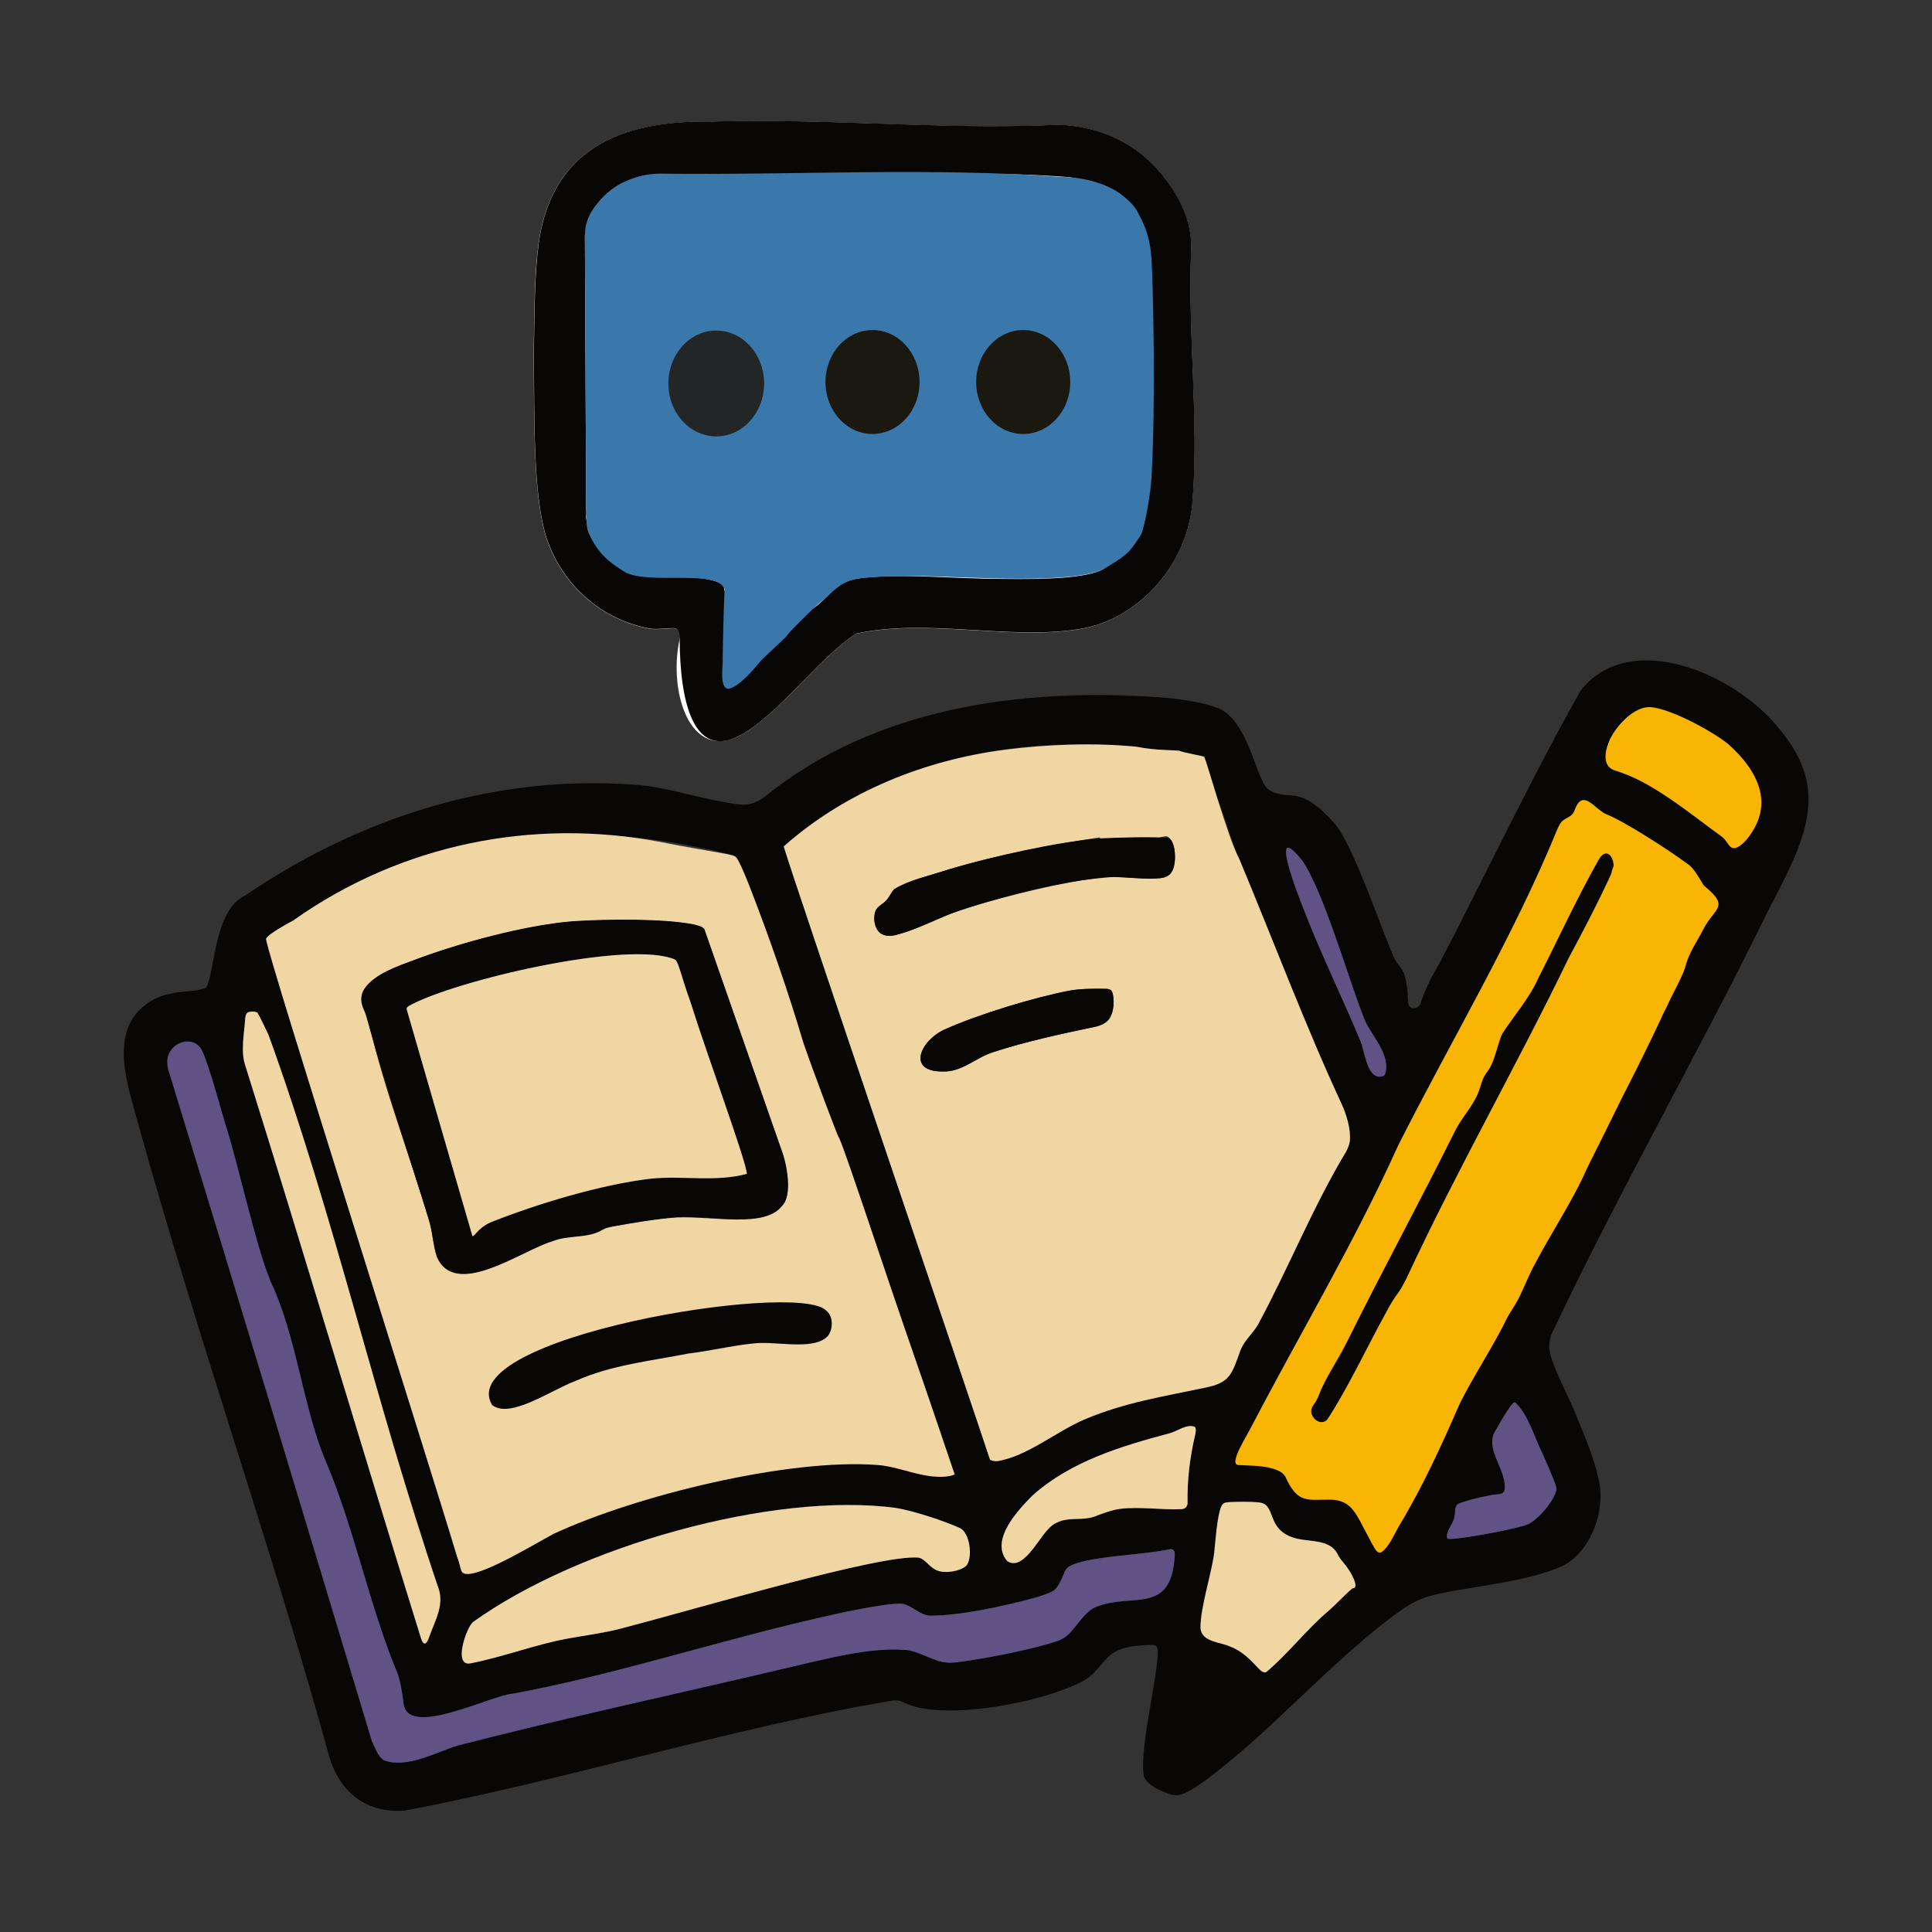 <?xml version="1.0" encoding="UTF-8"?>
<svg id="Laag_1" data-name="Laag 1" xmlns="http://www.w3.org/2000/svg" viewBox="0 0 226.77 226.77">
  <rect x="0" y="0" width="226.77" height="226.77" fill="#333333" stroke="none"/>
  <defs>
    <style>
      .cls-1 {
        fill: #f8b504;
      }

      .cls-2 {
        fill: #605284;
      }

      .cls-3 {
        fill: #080706;
      }

      .cls-4 {
        fill: #1a180f;
      }

      .cls-5 {
        fill: #fefefe;
      }

      .cls-6 {
        fill: #3a77ab;
      }

      .cls-7 {
        fill: #222626;
      }

      .cls-8 {
        fill: #f0d6a2;
      }
    </style>
  </defs>
  <g>
    <path class="cls-5" d="M136.45,20.62c-3.09-3.89-7.44-5.78-12.21-5.96-5.64.28-11.41.19-17.2,0-7.79-.23-15.63-.61-23.38-.37-9.53-.15-18.72,2.34-20.43,14.14-.53,4.02-.48,7.34-.59,12.95.07,8.49-.04,16.18,1.33,21.27,1.76,5.85,6.39,9.89,11.81,11.05,1.06.3,2.1.07,3.16.05.77-.02,1,.62.82,1.34-1.37,6.2,1.38,15.2,8.06,10.67,4.18-2.74,8.64-8.8,12.66-11.37,8.27-1.81,17.8.75,25.99-.5,2.23-.31,4.37-1.2,6.29-2.53,4.01-2.78,6.92-7.49,7.21-12.72.74-9.19-.57-19.76-.18-29.16.19-3.3-1.32-6.37-3.27-8.74l-.08-.1Z"/>
    <path class="cls-3" d="M208.01,105.93c-8.17,16.82-17.63,33.2-25.77,50.4-.74,1.48-.32,2.71.26,4.18.67,1.7,1.64,3.56,2.2,4.87,1.03,2.57,2.28,5.34,2.84,7.84,1.18,4.05-1.01,9.64-4.91,10.9-4.15,1.7-11.18,2.22-14.83,3.22-1.95.53-3.3,1.61-5.02,2.89-6.26,4.85-13.12,12.15-17.88,16.02-1.86,1.57-4.73,3.95-6.34,4.4-.4.11-.81.09-1.36-.09-1.07-.42-2.47-.95-2.94-2.04-.6-3.4,1.96-12.94,1.6-15.07-.17-.44-.57-.35-1.12-.37-1.55.07-3.25.24-4.42,1.18-.88.75-1.56,1.88-2.47,2.57-1.08.8-2.3,1.24-4.05,1.86-3.32,1.1-7.75,1.96-11.53,2.07-2.56.08-4.8-.2-6.23-.96-.38-.18-.74-.24-1.19-.21-19.21,3.23-38.15,9.31-57.35,12.93-4.4.34-7.66-2.06-8.9-6.51-2.82-10.2-5.92-20.3-9.08-30.38-4.96-15.8-10.02-31.52-14.34-47.52-.59-2.38-1.01-5.09-.2-7.36.78-2.21,2.98-3.81,5.12-4.13,1.22-.32,2.98-.2,4.1-.67,1.03-1.79.89-9.12,4.57-10.83,13.68-9.32,29.48-14.2,45.62-13.02,3.4.2,7.29,1.48,10.66,2.06,2.15.36,2.92.6,4.71-.63,12.89-10.5,30.19-12.78,45.88-11.71,2.27.13,5.29.52,7.27,1.27,3.39,1.35,4.31,7.3,5.61,9.18.63.93,2.13,1.03,3.16,1.1,2.06.12,3.97,2.09,5.33,3.73,2.28,3.44,4.72,10.91,6.66,15.43.37.7.87,1.09,1.1,1.69.26.71.47,1.92.47,2.78.01.42.01.82.17,1.05.34.54,1.12.3,1.34-.26.46-1.55,1.31-3.22,2.15-4.61,5.56-10.62,10.79-21.8,16.66-32.17,5.5-6.82,16.5-2.53,22.11,3.2,7.1,7.51,4.98,12.9.43,21.61l-.06.13ZM202.69,87.21c-1.87-1.47-6.52-3.99-8.94-4.22-1.87-.1-3.86,1.97-4.76,3.74-1.59,3.8.49,3.53,3.1,4.63,3.37,1.8,6.98,4.59,10.08,6.88.54.4.7,1.27,1.35,1.3,1.47-.32,2.47-2.33,2.97-3.79,1.17-3.12-1.49-6.54-3.72-8.49l-.07-.06ZM136.77,88.13c-15.21-2.33-32.48.37-44.78,11.21.73,2.68,22.47,66.63,24.14,71.76.09.19-.03.25.44.36.17.02.33.05.51.03,3.52-.56,6.96-3.53,10.28-4.92,4.71-1.98,9.19-2.66,14.04-3.69,2.96-.6,3.17-1.52,4.23-4.48.48-1.14,1.4-1.86,2.01-2.9,3.6-6.67,6.47-13.88,10.37-20.35.22-.41.38-.82.43-1.27.12-1.4-.39-3.04-.97-4.32-4.14-8.89-8.07-19.32-12-28.73-1.09-2.41-1.6-4.93-2.67-7.28-.61-1.29-1.47-2.53-2.03-3.84-.82-1.26-2.73-1.17-3.91-1.56l-.1-.02ZM184.22,95.87c-.39.22-.85.37-1.12.86-.13.23-.24.45-.35.69-5.27,12.91-12.42,24.68-18.67,37.1-4.7,10.48-10.71,20.62-16,30.7-.91,1.97-2.69,4.43-3.11,6.38.02.32.35.37.62.38,1.4-.04,2.76.15,4.07.47.41.09,1.03.5,1.2.87,2.17,4.37,4.51,1.75,7.56,3.16.44.32.68.66.94,1.29.53,1.21,1.29,2.73,1.91,3.83.51.97.96.73,1.52-.07,2.8-5.22,5.81-10.27,8.07-15.76,1.28-2.84,2.94-5.5,4.45-8.34.94-1.92,1.74-3.44,2.98-5.11,1.75-5.29,5.8-10.24,7.96-15.16.5-.98.46-2.47.44-3.42.02-.66.51-1.07.96-1.43.65-.49,1.49-1.31,1.84-1.89,1.75-3.09,3.98-7.75,5.43-10.82.33-.79.59-1.12.62-1.68-.02-.53-.04-.83.26-1.34,1.42-2.39,1.55-1.51,1.95-2.97.52-1.88,1.42-3.06,2.29-4.79.39-.83,1.1-1.39,1.52-2.2.55-1.14-.78-1.82-1.41-2.51-.71-.86-1.16-2.15-2.15-2.77-1.96-1.47-7.4-4.97-9.39-5.74-.77-.27-1.22-.93-1.97-1.43-1.62-.98-1.42.87-2.36,1.64l-.07.05ZM34.53,108.66c-1.1.66-2.91,1.16-3,2.78.61,2.58,18.94,60.85,22.2,71.5.52,1.38.18,1.75,1.25,1.76,2.15-.15,7.16-3.17,9.92-4.68,9.8-4.56,27.68-8.9,38.02-8.12,2.25.15,4.45,1.2,6.8,1.38.94.02,2.05.03,2.33-.27-.92-2.62-3.05-9.05-4.45-13.04-3.87-11.11-8.37-24.86-9.11-26.43-.17-.16-.64-.52-.97-1.02-.35-.53-.19-1.15-.44-1.73-1.83-4.26-1.81-5.62-2.76-8.36-1.85-6.23-4.06-12.61-6.45-18.72-.58-1.45-1.06-2.57-1.4-3.05-.28-.35-.63-.34-1.28-.49-18.74-4.56-33.88-2.27-50.57,8.43l-.1.06ZM162.51,126.2c.34-.4.22-1.3.05-1.94-.55-1.92-2.01-3.35-2.64-5.2-1.78-4.62-4.69-14.68-7.09-18.07-3.66-4.61-.97,2.75-.3,4.46,2.05,5.45,4.59,10.77,6.9,16.09.78,1.36.86,5.51,3.01,4.72l.07-.07ZM30.21,118.89c-.35-.23-1.2-.25-1.36.26-.21,1.9-.65,4.18-.03,6.05,6.98,22.29,13.62,44.71,20.56,67.02.13.41.31.73.49.71.21-.06.36-.36.45-.63.7-2.04,1.97-3.96,1.05-6.15-7.06-22.38-14.53-44.92-21.11-67.21l-.05-.05ZM31.64,150.16c-1.69-4.05-3.75-13.76-5.25-18.3-.78-2.72-1.96-6.95-2.68-8.49-.13-.28-.28-.5-.52-.7-1.93-1.37-4.41.76-3.3,3.38,8,26.1,15.89,52.22,23.74,78.31.51,1.13.81,1.88,1.45,2.26,2.63.96,6-.91,8.51-1.72,12.86-3.31,25.9-6.1,38.86-9.16,4.61-1.05,9.44-2.41,13.82-2.09,1.42.12,2.95,1.14,4.36,1.42,1.08.2,2-.04,3.11-.17,2.72-.41,6.78-1.23,9.24-1.95.81-.26,1.5-.39,2.16-.91,1.11-.88,2.15-3.03,3.67-3.51,4.14-1.56,8.66,1.01,9.05-5.92.02-.38-.05-.83-.46-.78-.08,0-.17.02-.26.03-3.01.68-9.88.78-11.77,2.07-.14.11-.26.25-.37.45-.87,2.27-1.25,2.51-3.57,3.17-3.62.98-8.77,2.12-12.4,2.09-.78-.1-1.48-.65-2.18-1.03-.81-.46-1.15-.38-2.02-.34-4.08.42-9.65,1.86-13.98,2.88-10.58,2.76-20.92,5.85-30.68,7.66-2.61.19-12.23,5.23-12.81,1.2-.16-1.14-.37-2.9-.92-4.07-3.1-7.58-4.92-16.58-8.08-24.07-.58-1.36-1.04-2.65-1.48-4.11-1.7-5.62-2.66-12.23-5.22-17.51l-.04-.08ZM169.84,180.44c.09.3.34.17.7.18.3-.02.69-.06,1.13-.12,2.62-.4,6.4-1.05,7.82-1.65,1.2-.68,2.9-2.72,3.16-3.85.07-.35,0-.59-.17-1.01-.42-1.05-1.01-2.41-1.45-3.43-.98-1.95-1.63-4.48-3.17-5.94-.21-.06-.4.21-.67.59-.49.7-1.13,1.77-1.55,2.54-1.56,2.17,1.14,4.59.98,6.96-.04.56-.34.66-.91.69-1.35.15-3.83.78-4.54,1.11-.4.2-.33.78-.4,1.2-.02,1-.93,1.73-.94,2.66v.06ZM140.25,167.5c-.95-.44-2.15.6-3.11.78-5.45,1.46-11.43,3.22-15.96,7.27-1.61,1.65-4.83,4.93-3.12,7.52.24.29.56.46.9.44,2.24-.47,3.09-3.58,4.82-4.64.97-.63,1.87-.53,2.89-.56.98-.01,1.96-.35,2.88-.7,2.88-1.14,6.09-.32,9.11-.47.38-.03.68-.21.74-.65-.05-2.82.27-5.4.9-8.11.06-.27.12-.61,0-.82l-.04-.06ZM113.49,183.69c.71-1.04.33-3.76-.81-4.34-1.77-.79-5.34-2.01-7.56-2.37-14.38-1.91-37.19,4.48-49.57,13.38-.79.54-2.5,5.45-.19,4.84,3.8-.76,7.53-2.2,11.28-2.88,2.01-.37,4.16-.64,6.12-1.14,9.52-2.49,30.63-8.79,35.04-8.36.8.13,1.24,1.13,2.23,1.52,1.03.39,2.75.05,3.39-.58l.06-.07ZM156.4,181.61c-2.07-1.31-5.43-.2-6.77-2.88-.38-.7-.52-1.68-1.16-2.15-1.12-.53-3.3-.25-4.42-.24-.54.04-.7.32-.88.99-.46,1.75-.52,4.27-.8,5.86-.47,2.37-1.57,6.19-1.47,8.02.24,1.59,2.42,1.52,3.52,2.08,1.29.47,2.28,1.46,3.24,2.5.25.28.6.6.94.48,2.57-2.14,4.76-5.05,7.34-7.21.54-.46.9-.86,1.39-1.33.32-.28.64-.62.82-.99.08-.24.47-.32.69-.33.79-.11-.58-2.39-1.42-3.31-.36-.46-.52-1.03-.94-1.43l-.09-.07Z"/>
    <path class="cls-3" d="M136.54,20.72c1.95,2.37,3.46,5.44,3.27,8.74-.4,9.4.92,19.98.18,29.16-.3,5.24-3.2,9.94-7.21,12.72-1.91,1.34-4.06,2.22-6.29,2.53-8.2,1.25-17.72-1.31-25.99.5-4.03,2.57-8.48,8.63-12.66,11.37-6.67,4.51-8.04-4.03-8.06-10.67,0-.76-.07-1.34-.82-1.34-1.07.01-2.11.24-3.16-.05-5.43-1.16-10.05-5.2-11.81-11.05-1.38-5.08-1.26-12.79-1.33-21.27.11-5.62.07-8.92.59-12.95,1.72-11.79,10.88-14.3,20.43-14.14,7.76-.24,15.59.14,23.38.37,5.8.18,11.57.27,17.2,0,4.77.18,9.11,2.08,12.21,5.96l.08.1ZM88.41,77.89c1.22-1.61,2.9-2.36,4.02-3.82.39-.54.41-1.33.94-1.71.21-.15.5-.24.82-.35,2.71-.85,3.34-3.58,6.2-4.04.31-.07.62-.12.92-.16,4.91-.5,10.93.14,16.31.14,5.05.07,9.72-.06,11.81-1.11,1.05-.59,2.55-2.06,3.43-2.96,4.4-7.67.96-23.89,1.77-33.42.14-1.06-.58-1.66-1.11-2.4-.49-.78.25-1.66-.15-2.5-1.65-2.54-5-4.18-7.77-4.76-16.14-1.28-33.64.9-49.94.14-1.56.14-2.36,1.47-3.5,2.4-.73.5-1.66.73-2.13,1.58-.37.65-.82,1.7-1.15,2.16-.14.27-.22.31-.23.52,0,2.18.13,25.01.15,32.21.09.7-.18.91.22,1.66.98,1.73,2.8,4.16,4.51,5.21,2.72,1.38,10.53.46,11.43,2.23.74,3.14.1,7.01.26,10.23-.03.74.56,1.29,1.2.94.83-.37,1.25-1.29,1.92-2.08l.09-.1Z"/>
    <path class="cls-8" d="M138.42,88.1c.15.19,2.86.63,2.92.73.33.54,2.73,9.43,4.13,12.01,3.93,9.41,7.86,19.84,12,28.73.58,1.28,1.09,2.92.97,4.32-.05.45-.22.86-.43,1.27-3.9,6.47-6.77,13.69-10.37,20.35-.61,1.04-1.53,1.76-2.01,2.9-1.06,2.93-1.22,3.88-4.23,4.48-4.85,1.03-9.33,1.71-14.04,3.69-3.32,1.39-6.77,4.36-10.28,4.92-.19.02-.35,0-.51-.03-.51-.12-.34-.18-.46-.41-1.58-4.88-23.41-69.08-24.12-71.71,7.32-6.49,16.64-10.14,25.91-11.34,4.98-.65,10.76-.85,15.53-.36,1.09.22,1.71.26,2.45.33l2.54.13ZM129.02,98.3c-5.06.73-12.25,2.08-17.59,3.73-2.47.81-4.62,1.24-6.4,2.3-.39.33-.63,1.01-1.07,1.44-.41.41-.96.61-1.17,1.12-.63,2.2.77,3.48,2.73,2.76,2.55-.68,5.52-2.37,8.17-3.14,4.79-1.43,11.24-3.05,15.87-3.54,1.88-.14,4.14.23,5.97.16.69-.05,1.29-.05,1.78-.5.86-.82.68-2.99.25-3.86-.18-.33-.46-.66-.8-.61-1.93.28-4.11,2-6.04.56-.37-.28-1.75.8-1.61-.44l-.08.04ZM130.44,116.27c-.17-.16-.4-.19-.63-.2-1.42-.02-2.92-.03-4.32.22-4.19.82-10.5,2.72-14.66,4.57-2.84,1.34-4.44,4.96-.15,4.91,2.22.09,3.92-1.67,5.93-2.28,3.83-1.25,7.86-2.11,11.8-2.94,1.82-.28,2.46-1.58,2.26-3.6-.02-.2-.06-.46-.18-.6l-.06-.07Z"/>
    <path class="cls-8" d="M34.5,107.98c12.66-8.93,28.04-11.98,42.95-9.17,2.58.53,5.16.94,7.74,1.41.64.15.99.16,1.28.49.33.48.81,1.6,1.4,3.05,2.38,6.12,4.6,12.49,6.45,18.72.95,2.74,4,10.94,4.17,11.1.77,1.57,5.24,15.33,9.11,26.43,1.38,3.96,3.58,10.48,4.45,13.04-.59.35-1.91.32-2.69.24-2.23-.26-4.29-1.2-6.43-1.34-10.35-.78-28.22,3.55-38.02,8.12-2.75,1.51-7.78,4.54-9.92,4.68-1.11.03-.75-.55-1.35-2.07-3.5-11.7-21.97-69.65-22.42-72.46.09-.56,3.3-2.23,3.3-2.23ZM70.78,144.32c.31-.18.61-.24,1.25-.37,2.17-.39,5.11-.9,7.46-1.05,4.33-.17,10.27,1.27,12.29-1.35,1.23-1.21.59-4.89-.15-6.74-2.19-6.27-8.45-24.24-8.98-25.71-.26-.35-.63-.38-1.24-.56-3.52-.69-10-.64-14.21-.37-5.6.46-13.39,2.57-18.5,4.51-1.96.72-4.72,1.66-5.88,3.33-.3.42-.48.98-.41,1.56.17,1.04.83,1.8.97,2.84,1.69,7.45,4.73,15.17,6.91,22.66.47,1.42.51,3.03.98,4.46,2.17,5,9.91-.74,13.54-1.82,1.89-.78,4.29-.31,5.9-1.36l.06-.03Z"/>
    <path class="cls-2" d="M31.68,150.24c2.56,5.28,3.51,11.89,5.22,17.51.43,1.46.9,2.75,1.48,4.11,3.15,7.48,4.98,16.49,8.08,24.07.56,1.17.76,2.93.92,4.07.55,4.03,10.28-1.03,12.81-1.2,10.57-1.92,22.12-5.58,33.45-8.32,3.46-.81,8.14-1.93,11.21-2.21.87-.05,1.21-.12,2.02.34.7.39,1.4.94,2.18,1.03,3.63.03,8.78-1.11,12.4-2.09.97-.29,1.73-.56,2.2-.83.57-.26,1.09-1.73,1.38-2.33.11-.2.23-.34.37-.45,1.89-1.28,8.76-1.39,11.77-2.07.32-.08.68-.05.71.42.01.1.01.21.01.33-.4,6.92-4.87,4.36-9.05,5.92-1.53.48-2.56,2.63-3.67,3.51-.66.52-1.35.65-2.16.91-2.46.72-6.52,1.54-9.24,1.95-1.11.14-2.03.38-3.11.17-1.41-.28-2.94-1.3-4.36-1.42-4.38-.32-9.22,1.04-13.82,2.09-12.95,3.06-25.99,5.85-38.86,9.16-2.51.81-5.89,2.68-8.51,1.72-.65-.38-.94-1.14-1.45-2.27-7.85-26.08-15.74-52.2-23.74-78.31-.13-.43-.24-.88-.26-1.32-.17-1.91,2.27-3.19,3.57-2.05.24.2.39.42.52.7.72,1.54,1.89,5.77,2.68,8.49,1.48,4.52,3.56,14.26,5.25,18.3l.04.08Z"/>
    <path class="cls-8" d="M113.42,183.77c-.65.63-2.37.96-3.39.58-.99-.39-1.43-1.39-2.23-1.52-4.43-.42-25.51,5.87-35.04,8.36-1.97.5-4.11.77-6.12,1.14-3.75.68-7.48,2.13-11.28,2.88-2.34.62-.55-4.37.19-4.84,12.37-8.89,35.19-15.29,49.57-13.38,2.22.36,5.81,1.58,7.56,2.37,1.16.58,1.49,3.3.81,4.34l-.06.07Z"/>
    <path class="cls-8" d="M30.26,118.94c.22.32.97,1.92,1.26,2.53,7.76,21.41,12.51,43.02,19.85,64.67.91,2.18-.35,4.11-1.05,6.15-.25.68-.61.99-.93-.08-6.93-22.3-13.58-44.73-20.56-67.02-.63-1.7-.16-3.79-.06-5.54.04-.43.1-.83.56-.89.3-.06.71-.04.89.12l.05.05Z"/>
    <path class="cls-1" d="M202.77,87.27c3.69,3.25,5.7,7.4,1.99,11.55-.52.48-1.16,1.04-1.7.52-.27-.29-.52-.79-.89-1.09-3.89-2.79-8.2-6.53-12.72-7.85-1.44-.52-1.05-2.42-.46-3.66.9-1.77,2.89-3.84,4.76-3.74,2.43.23,7.07,2.75,8.94,4.22l.07.06Z"/>
    <path class="cls-8" d="M140.29,167.56c.12.21.05.56,0,.82-.63,2.7-.95,5.29-.9,8.11-.06.44-.36.63-.74.65-2.33.1-4.86-.31-7.14-.04-.92.11-1.78.44-2.64.75-1.68.81-3.46.02-5.1,1.02-1.56.75-3.43,5.76-5.56,4.35-2.08-2.47,1.36-6.04,2.97-7.68,4.53-4.05,10.51-5.81,15.96-7.27.96-.19,2.16-1.22,3.11-.78l.04.06Z"/>
    <path class="cls-2" d="M169.83,180.37c-.02-.84.79-1.52.89-2.39.13-.48-.02-1.21.45-1.47.71-.32,3.19-.96,4.54-1.11.57-.03.87-.12.91-.69.16-2.37-2.53-4.79-.98-6.96.42-.77,1.06-1.84,1.55-2.54.27-.38.46-.65.66-.59,1.55,1.46,2.2,3.99,3.18,5.94.45,1.02,1.04,2.37,1.45,3.43.16.42.24.66.17,1.01-.31,1.22-2.09,3.41-3.45,3.98-1.19.41-5.14,1.19-7.53,1.52-.79.1-1.41.17-1.68.12-.07-.04-.13-.08-.15-.18v-.06Z"/>
    <path class="cls-2" d="M162.44,126.27c-1.87.77-2.2-2.59-2.68-3.88-2.13-5.2-4.68-10.31-6.7-15.57-.64-1.58-4.27-10.89-.22-5.82,2.4,3.4,5.31,13.45,7.09,18.07.64,2.24,3.55,4.63,2.58,7.13l-.07.07Z"/>
    <path class="cls-6" d="M135.14,30.25c-.2-3.09-1.25-4.6-1.65-5.44-.46-.85-1.35-1.57-2.06-2.13-1.9-1.28-4.51-1.91-6.85-1.91-15.21-1.16-31.55-.19-46.95-.39-1.68-.02-2.99.39-3.86.75-1.02.4-2.26,1.12-3.33,2.35s-1.76,2.4-1.78,4.03.12,24.52.13,31.73c.07,1.28-.06,2.61.32,3.36,1.13,2.5,2.54,3.49,4.26,4.56,2.82,1.51,10.73-.37,11.68,1.94-.16,3.35-.23,8.4-.23,8.4.1.12-.47,3.4.67,3.33s3.06-2.34,3.86-3.33l3-2.84c-.21,0,3.08-3.25,3.68-3.75,1.78-1.43,2.33-2.44,4.37-2.96,1.5-.21,4.09-.38,8.01-.33,5.52.11,17.29.96,21.03-.79,1.04-.59,2.25-1.27,3.13-2.17.28-.31,1.32-1.72,1.46-2.13.48-1.54,1.03-4.66,1.12-6.4.52-8.65.2-22.8,0-25.88Z"/>
    <path class="cls-3" d="M129.09,98.41c1.71-.1,6.84-.24,8.07-.03.96.4,1,3.49.14,4.24-.48.45-1.08.45-1.78.5-1.44.06-3.3-.16-4.82-.19-5.99.38-13.36,2.3-19.32,4.39-1.82.76-4.16,1.86-5.88,2.32-.7.17-1.25.32-1.88.06-.92-.37-1.23-1.88-.85-2.81.22-.51.77-.71,1.17-1.12.44-.43.68-1.11,1.07-1.44,1.78-1.06,3.94-1.49,6.4-2.3,5.36-1.55,12.44-3.18,17.59-3.61h.08Z"/>
    <path class="cls-3" d="M130.49,116.34c.39.9.27,2.56-.35,3.33-.41.5-1.13.74-1.73.87-3.94.83-7.97,1.7-11.8,2.94-2.01.61-3.71,2.37-5.93,2.28-4.27.05-2.7-3.56.15-4.91,4.15-1.85,10.47-3.75,14.66-4.57,1.4-.25,2.89-.24,4.32-.22.23,0,.46.04.63.2l.06.07Z"/>
    <path class="cls-3" d="M70.73,144.31c-1.61,1.04-4.01.58-5.9,1.36-3.64,1.09-11.35,6.82-13.54,1.82-.47-1.43-.51-3.04-.98-4.46-2.54-8.06-5.31-16.4-7.49-24.36-.48-.8-.55-1.96.03-2.7,1.16-1.68,3.92-2.61,5.88-3.33,5.12-1.94,12.9-4.06,18.5-4.51,4.2-.27,10.7-.32,14.21.37.61.18.98.22,1.24.56.52,1.48,6.79,19.44,8.98,25.71.73,1.84,1.38,5.52.15,6.74-2.02,2.63-7.96,1.18-12.29,1.35-2.35.15-5.29.67-7.46,1.05-.64.13-.95.19-1.25.37l-.06.03ZM79.26,112.65c-5.29-2.37-25.81,2.41-31.24,5.42-.24.18-.32.21-.27.43.46,1.65,5.98,20.68,7.71,26.59.06.08.21-.1.53-.44.49-.57,1.16-1.01,1.83-1.26,5.08-2,12.64-4.35,18.63-5.04,3.69-.38,7.59.43,11.22-.56-.04-1.42-4.47-13.35-6.67-20.33-.98-2.71-1.29-4.26-1.69-4.77l-.04-.03Z"/>
    <path class="cls-3" d="M80.81,158.87c-4.37.87-9.04,1.33-13.26,3.22-2.87,1.07-7.68,4.49-9.78,2.83-4.76-7.91,35.64-14.59,39.17-11.12.88.64.87,2.18.25,2.99-1.45,1.64-5.39.78-7.88.84-2.21.06-6.01.95-8.4,1.23h-.09Z"/>
    <path class="cls-3" d="M177.66,119.38c4.28-5.62,6.37-13.06,10.2-19.06.87-1.04,1.68.73,1.53,1.51-1.3,3.37-3.52,7.26-5.24,10.6-6.07,12.51-12.89,24.55-18.82,37.09-.57,1.56-1.46,2.45-2.25,3.85-2.19,4.14-4.38,8.28-6.65,12.38-.36.74-1.1,1.58-1.88,1.01-.48-.34-.81-.98-.56-1.51.37-.68.73-1.09.95-1.84.74-1.74,1.55-2.79,2.54-4.56,1.52-3.33,3.18-6.65,4.89-9.84,3.03-5.74,5.87-11.38,8.87-17.05.85-1.42,2.05-2.63,2.55-4.5.18-.65.47-1.25.85-1.78.87-1.11,1.09-2.98,1.58-4.1.33-.76.95-1.36,1.4-2.1l.06-.1Z"/>
    <path class="cls-1" d="M199.97,103.93c-.55-.86-1.11-2.06-2.04-2.63-2.02-1.5-7.35-4.93-9.31-5.69-1.43-.54-2.86-3.28-3.84-.4-.31.8-1.27.76-1.68,1.52-.09.17-.17.3-.25.48-5.3,12.94-12.49,24.85-18.77,37.31-5.08,11.27-11.51,22.05-17.18,32.91-.38.87-2.73,4.37-1.58,4.52,1.72.13,3.63-.03,5.14.9.15.12.4.45.41.47,1.45,3.26,2.65,2.67,5.27,2.7s3.09,1.89,4.43,4.27c.28.55.55,1.05.76,1.4.27.45.49.65.81.49.92-.59,1.59-2.28,2.15-3.2,2.77-4.6,4.9-9.32,7.05-14.24,1.71-3.41,3.93-6.68,5.64-10.21.41-.69.94-1.49,1.32-2.22.58-1.18,1.2-2.76,1.84-3.91,1.88-3.59,4.57-7.65,6.12-11.24.5-.98,3.53-7.08,4.26-8.59,1.28-2.47,3.36-6.66,4.42-8.97.33-.79.67-1.32.88-1.83.26-.64,1.61-3.04,1.95-4.16.46-1.79,1.26-2.81,2.1-4.43,1.29-2.64,3.29-2.63.18-5.19l-.06-.08ZM189.21,102.12c-.02.41-.1.44-.39,1.11-1.45,3.08-3.06,6.19-4.68,9.19-6.15,12.74-13.08,24.78-19.03,37.59-.16.32-.71,1.35-.87,1.56-.55.72-1.12,1.64-1.56,2.5-2.3,4.17-4.32,8.61-6.9,12.57-.83.85-2.24-.38-1.8-1.4.06-.15.25-.44.26-.45.41-.52.56-1.08.84-1.73.96-2.09,2.21-3.91,3.22-5.95,4.13-8.3,8.38-16.1,12.38-24.17.72-1.52,1.86-2.7,2.62-4.22.44-.85.57-1.96,1.11-2.72,1.07-1.24,1.32-3.5,1.94-4.71,1.34-2.08,3.18-4.13,4.2-6.47,2.4-4.72,4.49-9.27,7.07-13.87.82-1.47,1.74-.61,1.79.69l-.19.49Z"/>
    <path class="cls-8" d="M157.12,182.66c-.96-2.29-3.76-1.5-5.56-2.27-.6-.22-1.16-.58-1.57-1.11-.58-.67-.74-1.79-1.22-2.42-.29-.39-.71-.5-1.16-.53-.95-.07-2.17-.07-3.1-.03-.51.03-.81.05-.99.25-.55.61-.78,3.46-.95,5.19-.18,2.5-1.69,6.77-1.66,9.37.15,1.68,2.42,1.61,3.53,2.18,1.32.48,2.34,1.53,3.33,2.59.23.25.56.5.85.39,2.57-2.14,4.76-5.05,7.34-7.21.6-.51,2.65-2.62,2.84-2.64.79.01-.14-1.89-1.1-2.99-.19-.22-.37-.44-.51-.68l-.05-.09Z"/>
    <path class="cls-8" d="M79.3,112.68c.42.49.71,2.08,1.69,4.77,2.2,6.98,6.62,18.9,6.67,20.33-3.63.99-7.53.19-11.22.56-5.99.69-13.56,3.04-18.63,5.04-.67.26-1.33.69-1.83,1.26-.32.34-.47.52-.53.44-1.74-5.94-7.22-24.92-7.71-26.59-.05-.22.04-.24.27-.43,5.39-3,25.94-7.79,31.24-5.42l.04.03Z"/>
  </g>
  <g>
    <ellipse class="cls-7" cx="84.07" cy="45.01" rx="5.62" ry="6.21"/>
    <ellipse class="cls-4" cx="120.1" cy="44.84" rx="5.52" ry="6.1"/>
    <ellipse class="cls-4" cx="102.41" cy="44.84" rx="5.52" ry="6.1"/>
  </g>
</svg>
